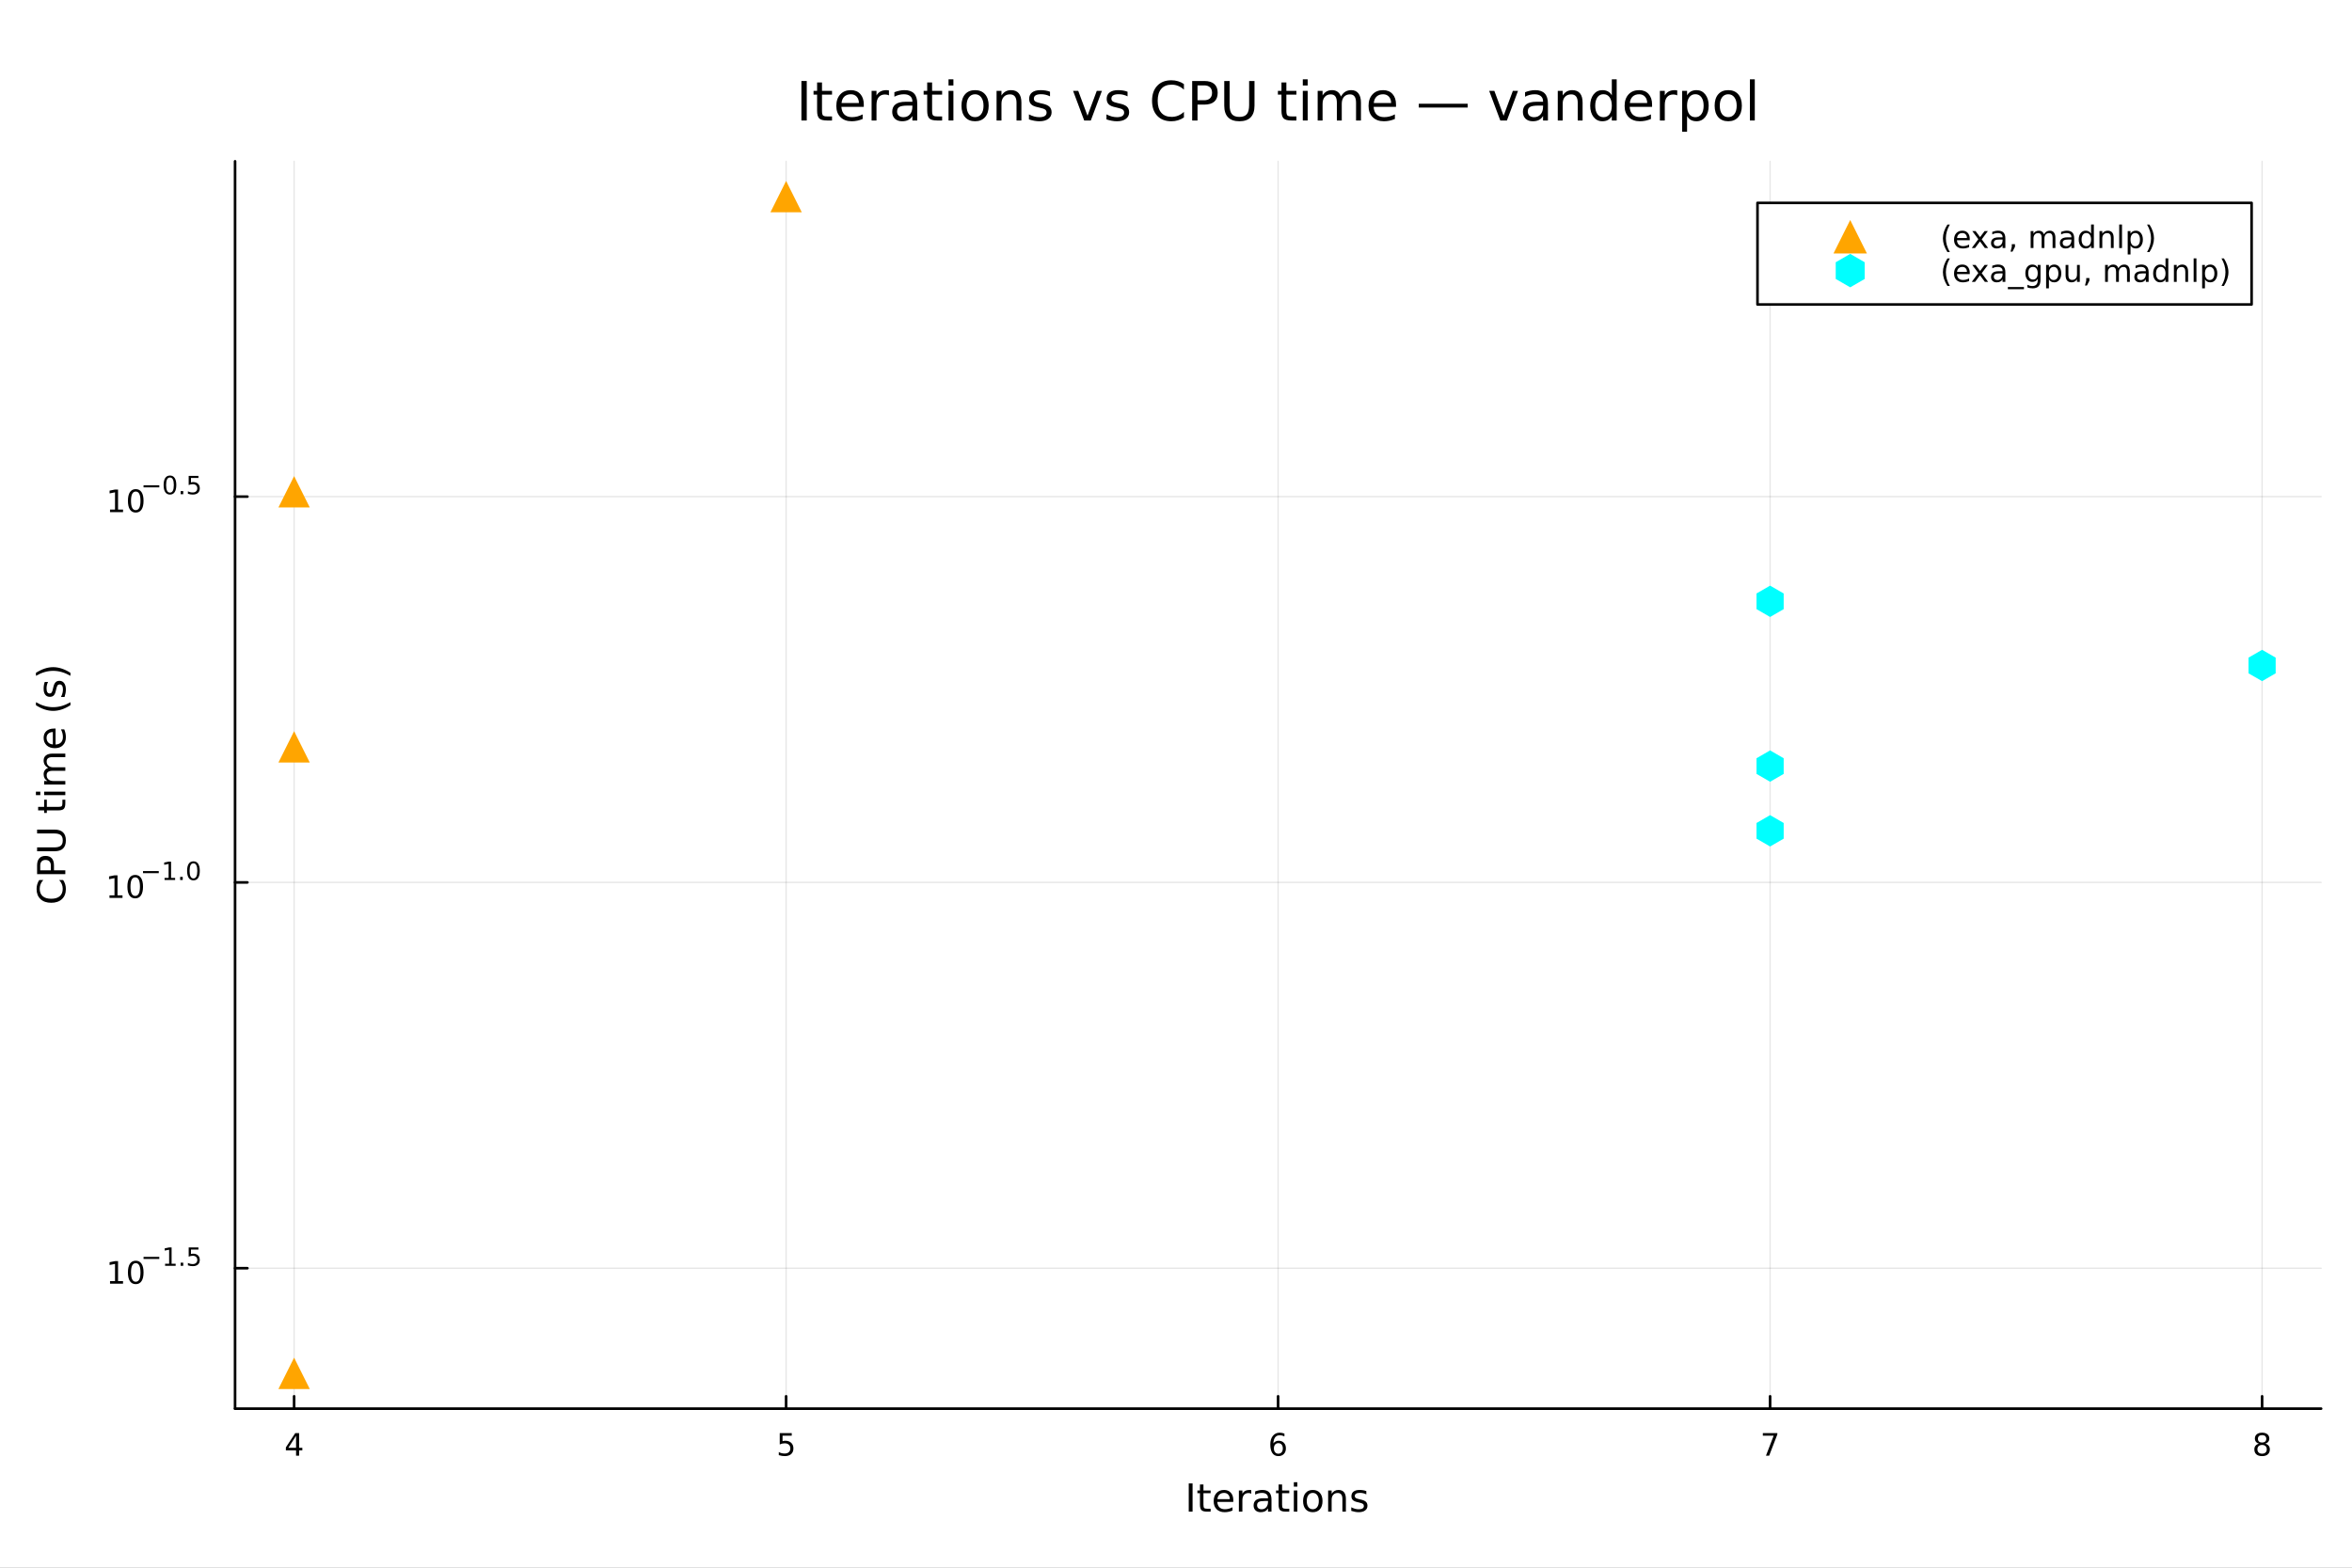 <?xml version="1.0" encoding="utf-8"?>
<svg xmlns="http://www.w3.org/2000/svg" xmlns:xlink="http://www.w3.org/1999/xlink" width="900" height="600" viewBox="0 0 3600 2400">
<rect x="0" y="0" width="3600" height="2400" fill="#808080" stroke="none"/>
<defs>
  <clipPath id="clip870">
    <rect x="0" y="0" width="3600" height="2400"/>
  </clipPath>
</defs>
<path clip-path="url(#clip870)" d="M0 2400 L3600 2400 L3600 0 L0 0  Z" fill="#ffffff" fill-rule="evenodd" fill-opacity="1"/>
<defs>
  <clipPath id="clip871">
    <rect x="290" y="246" width="3263" height="1911"/>
  </clipPath>
</defs>
<path clip-path="url(#clip870)" d="M359.791 2156.51 L3552.76 2156.51 L3552.76 246.944 L359.791 246.944  Z" fill="#ffffff" fill-rule="evenodd" fill-opacity="1"/>
<defs>
  <clipPath id="clip872">
    <rect x="359" y="246" width="3194" height="1911"/>
  </clipPath>
</defs>
<polyline clip-path="url(#clip872)" style="stroke:#000000; stroke-linecap:round; stroke-linejoin:round; stroke-width:2; stroke-opacity:0.1; fill:none" points="450.158,2156.51 450.158,246.944 "/>
<polyline clip-path="url(#clip872)" style="stroke:#000000; stroke-linecap:round; stroke-linejoin:round; stroke-width:2; stroke-opacity:0.1; fill:none" points="1203.22,2156.51 1203.22,246.944 "/>
<polyline clip-path="url(#clip872)" style="stroke:#000000; stroke-linecap:round; stroke-linejoin:round; stroke-width:2; stroke-opacity:0.1; fill:none" points="1956.27,2156.51 1956.27,246.944 "/>
<polyline clip-path="url(#clip872)" style="stroke:#000000; stroke-linecap:round; stroke-linejoin:round; stroke-width:2; stroke-opacity:0.1; fill:none" points="2709.33,2156.51 2709.33,246.944 "/>
<polyline clip-path="url(#clip872)" style="stroke:#000000; stroke-linecap:round; stroke-linejoin:round; stroke-width:2; stroke-opacity:0.1; fill:none" points="3462.39,2156.51 3462.39,246.944 "/>
<polyline clip-path="url(#clip872)" style="stroke:#000000; stroke-linecap:round; stroke-linejoin:round; stroke-width:2; stroke-opacity:0.1; fill:none" points="359.791,1941.52 3552.76,1941.52 "/>
<polyline clip-path="url(#clip872)" style="stroke:#000000; stroke-linecap:round; stroke-linejoin:round; stroke-width:2; stroke-opacity:0.1; fill:none" points="359.791,1350.9 3552.76,1350.9 "/>
<polyline clip-path="url(#clip872)" style="stroke:#000000; stroke-linecap:round; stroke-linejoin:round; stroke-width:2; stroke-opacity:0.1; fill:none" points="359.791,760.273 3552.76,760.273 "/>
<polyline clip-path="url(#clip870)" style="stroke:#000000; stroke-linecap:round; stroke-linejoin:round; stroke-width:4; stroke-opacity:1; fill:none" points="359.791,2156.51 3552.76,2156.51 "/>
<polyline clip-path="url(#clip870)" style="stroke:#000000; stroke-linecap:round; stroke-linejoin:round; stroke-width:4; stroke-opacity:1; fill:none" points="450.158,2156.51 450.158,2137.61 "/>
<polyline clip-path="url(#clip870)" style="stroke:#000000; stroke-linecap:round; stroke-linejoin:round; stroke-width:4; stroke-opacity:1; fill:none" points="1203.22,2156.51 1203.22,2137.61 "/>
<polyline clip-path="url(#clip870)" style="stroke:#000000; stroke-linecap:round; stroke-linejoin:round; stroke-width:4; stroke-opacity:1; fill:none" points="1956.27,2156.51 1956.27,2137.61 "/>
<polyline clip-path="url(#clip870)" style="stroke:#000000; stroke-linecap:round; stroke-linejoin:round; stroke-width:4; stroke-opacity:1; fill:none" points="2709.33,2156.51 2709.33,2137.61 "/>
<polyline clip-path="url(#clip870)" style="stroke:#000000; stroke-linecap:round; stroke-linejoin:round; stroke-width:4; stroke-opacity:1; fill:none" points="3462.39,2156.51 3462.39,2137.61 "/>
<path clip-path="url(#clip870)" d="M453.168 2198.02 L441.362 2216.47 L453.168 2216.47 L453.168 2198.02 M451.941 2193.95 L457.82 2193.95 L457.82 2216.47 L462.751 2216.47 L462.751 2220.36 L457.82 2220.36 L457.82 2228.51 L453.168 2228.51 L453.168 2220.36 L437.566 2220.36 L437.566 2215.85 L451.941 2193.95 Z" fill="#000000" fill-rule="nonzero" fill-opacity="1" /><path clip-path="url(#clip870)" d="M1193.49 2193.95 L1211.85 2193.95 L1211.85 2197.88 L1197.78 2197.88 L1197.78 2206.36 Q1198.79 2206.01 1199.81 2205.85 Q1200.83 2205.66 1201.85 2205.66 Q1207.64 2205.66 1211.02 2208.83 Q1214.4 2212 1214.4 2217.42 Q1214.4 2223 1210.92 2226.1 Q1207.45 2229.18 1201.13 2229.18 Q1198.96 2229.18 1196.69 2228.81 Q1194.44 2228.44 1192.04 2227.7 L1192.04 2223 Q1194.12 2224.13 1196.34 2224.69 Q1198.56 2225.24 1201.04 2225.24 Q1205.04 2225.24 1207.38 2223.14 Q1209.72 2221.03 1209.72 2217.42 Q1209.72 2213.81 1207.38 2211.7 Q1205.04 2209.6 1201.04 2209.6 Q1199.17 2209.6 1197.29 2210.01 Q1195.44 2210.43 1193.49 2211.31 L1193.49 2193.95 Z" fill="#000000" fill-rule="nonzero" fill-opacity="1" /><path clip-path="url(#clip870)" d="M1956.68 2209.36 Q1953.53 2209.36 1951.68 2211.52 Q1949.85 2213.67 1949.85 2217.42 Q1949.85 2221.15 1951.68 2223.32 Q1953.53 2225.48 1956.68 2225.48 Q1959.83 2225.48 1961.66 2223.32 Q1963.51 2221.15 1963.51 2217.42 Q1963.51 2213.67 1961.66 2211.52 Q1959.83 2209.36 1956.68 2209.36 M1965.96 2194.71 L1965.96 2198.97 Q1964.2 2198.14 1962.4 2197.7 Q1960.61 2197.26 1958.85 2197.26 Q1954.23 2197.26 1951.77 2200.38 Q1949.34 2203.51 1948.99 2209.83 Q1950.36 2207.81 1952.42 2206.75 Q1954.48 2205.66 1956.96 2205.66 Q1962.16 2205.66 1965.17 2208.83 Q1968.21 2211.98 1968.21 2217.42 Q1968.21 2222.74 1965.06 2225.96 Q1961.91 2229.18 1956.68 2229.18 Q1950.68 2229.18 1947.51 2224.6 Q1944.34 2219.99 1944.34 2211.26 Q1944.34 2203.07 1948.23 2198.21 Q1952.12 2193.32 1958.67 2193.32 Q1960.43 2193.32 1962.21 2193.67 Q1964.02 2194.02 1965.96 2194.71 Z" fill="#000000" fill-rule="nonzero" fill-opacity="1" /><path clip-path="url(#clip870)" d="M2698.22 2193.95 L2720.44 2193.95 L2720.44 2195.94 L2707.9 2228.51 L2703.01 2228.51 L2714.82 2197.88 L2698.22 2197.88 L2698.22 2193.95 Z" fill="#000000" fill-rule="nonzero" fill-opacity="1" /><path clip-path="url(#clip870)" d="M3462.39 2212.1 Q3459.06 2212.1 3457.13 2213.88 Q3455.24 2215.66 3455.24 2218.79 Q3455.24 2221.91 3457.13 2223.69 Q3459.06 2225.48 3462.39 2225.48 Q3465.72 2225.48 3467.64 2223.69 Q3469.56 2221.89 3469.56 2218.79 Q3469.56 2215.66 3467.64 2213.88 Q3465.75 2212.1 3462.39 2212.1 M3457.71 2210.11 Q3454.7 2209.36 3453.01 2207.3 Q3451.35 2205.24 3451.35 2202.28 Q3451.35 2198.14 3454.29 2195.73 Q3457.25 2193.32 3462.39 2193.32 Q3467.55 2193.32 3470.49 2195.73 Q3473.43 2198.14 3473.43 2202.28 Q3473.43 2205.24 3471.74 2207.3 Q3470.07 2209.36 3467.09 2210.11 Q3470.47 2210.89 3472.34 2213.18 Q3474.24 2215.48 3474.24 2218.79 Q3474.24 2223.81 3471.16 2226.49 Q3468.11 2229.18 3462.39 2229.18 Q3456.67 2229.18 3453.59 2226.49 Q3450.54 2223.81 3450.54 2218.79 Q3450.54 2215.48 3452.44 2213.18 Q3454.33 2210.89 3457.71 2210.11 M3456 2202.72 Q3456 2205.41 3457.67 2206.91 Q3459.36 2208.42 3462.39 2208.42 Q3465.4 2208.42 3467.09 2206.91 Q3468.8 2205.41 3468.8 2202.72 Q3468.8 2200.04 3467.09 2198.53 Q3465.4 2197.03 3462.39 2197.03 Q3459.36 2197.03 3457.67 2198.53 Q3456 2200.04 3456 2202.72 Z" fill="#000000" fill-rule="nonzero" fill-opacity="1" /><path clip-path="url(#clip870)" d="M1819.51 2270.99 L1825.36 2270.99 L1825.36 2314.19 L1819.51 2314.19 L1819.51 2270.99 Z" fill="#000000" fill-rule="nonzero" fill-opacity="1" /><path clip-path="url(#clip870)" d="M1842.02 2272.58 L1842.02 2281.78 L1852.99 2281.78 L1852.99 2285.92 L1842.02 2285.92 L1842.02 2303.51 Q1842.02 2307.47 1843.09 2308.6 Q1844.19 2309.73 1847.52 2309.73 L1852.99 2309.73 L1852.99 2314.19 L1847.52 2314.19 Q1841.36 2314.19 1839.01 2311.9 Q1836.67 2309.59 1836.67 2303.51 L1836.67 2285.92 L1832.76 2285.92 L1832.76 2281.78 L1836.67 2281.78 L1836.67 2272.58 L1842.02 2272.58 Z" fill="#000000" fill-rule="nonzero" fill-opacity="1" /><path clip-path="url(#clip870)" d="M1887.71 2296.65 L1887.71 2299.26 L1863.23 2299.26 Q1863.58 2304.75 1866.53 2307.65 Q1869.51 2310.51 1874.81 2310.51 Q1877.87 2310.51 1880.74 2309.76 Q1883.63 2309.01 1886.47 2307.5 L1886.47 2312.54 Q1883.6 2313.75 1880.59 2314.39 Q1877.58 2315.03 1874.49 2315.03 Q1866.73 2315.03 1862.19 2310.51 Q1857.68 2306 1857.68 2298.3 Q1857.68 2290.35 1861.96 2285.69 Q1866.27 2281 1873.56 2281 Q1880.1 2281 1883.89 2285.22 Q1887.71 2289.42 1887.71 2296.65 M1882.39 2295.09 Q1882.33 2290.72 1879.93 2288.12 Q1877.56 2285.51 1873.62 2285.51 Q1869.16 2285.51 1866.47 2288.03 Q1863.81 2290.55 1863.41 2295.12 L1882.39 2295.09 Z" fill="#000000" fill-rule="nonzero" fill-opacity="1" /><path clip-path="url(#clip870)" d="M1915.23 2286.76 Q1914.33 2286.24 1913.26 2286 Q1912.22 2285.74 1910.95 2285.74 Q1906.43 2285.74 1904 2288.7 Q1901.6 2291.62 1901.6 2297.12 L1901.6 2314.19 L1896.25 2314.19 L1896.25 2281.78 L1901.6 2281.78 L1901.6 2286.82 Q1903.28 2283.86 1905.97 2282.45 Q1908.66 2281 1912.51 2281 Q1913.06 2281 1913.72 2281.09 Q1914.39 2281.14 1915.2 2281.29 L1915.23 2286.76 Z" fill="#000000" fill-rule="nonzero" fill-opacity="1" /><path clip-path="url(#clip870)" d="M1935.54 2297.9 Q1929.09 2297.9 1926.6 2299.37 Q1924.11 2300.85 1924.11 2304.41 Q1924.11 2307.24 1925.96 2308.92 Q1927.85 2310.57 1931.06 2310.57 Q1935.48 2310.57 1938.15 2307.45 Q1940.84 2304.29 1940.84 2299.08 L1940.84 2297.9 L1935.54 2297.9 M1946.16 2295.7 L1946.16 2314.19 L1940.84 2314.19 L1940.84 2309.27 Q1939.01 2312.22 1936.29 2313.64 Q1933.57 2315.03 1929.64 2315.03 Q1924.66 2315.03 1921.71 2312.25 Q1918.79 2309.44 1918.79 2304.75 Q1918.79 2299.29 1922.43 2296.51 Q1926.11 2293.73 1933.37 2293.73 L1940.84 2293.73 L1940.84 2293.21 Q1940.84 2289.54 1938.41 2287.54 Q1936 2285.51 1931.64 2285.51 Q1928.86 2285.51 1926.22 2286.18 Q1923.59 2286.84 1921.16 2288.18 L1921.16 2283.26 Q1924.08 2282.13 1926.83 2281.58 Q1929.58 2281 1932.19 2281 Q1939.22 2281 1942.69 2284.65 Q1946.16 2288.29 1946.16 2295.7 Z" fill="#000000" fill-rule="nonzero" fill-opacity="1" /><path clip-path="url(#clip870)" d="M1962.39 2272.58 L1962.39 2281.78 L1973.36 2281.78 L1973.36 2285.92 L1962.39 2285.92 L1962.39 2303.51 Q1962.39 2307.47 1963.46 2308.6 Q1964.56 2309.73 1967.89 2309.73 L1973.36 2309.73 L1973.36 2314.19 L1967.89 2314.19 Q1961.73 2314.19 1959.38 2311.9 Q1957.04 2309.59 1957.04 2303.51 L1957.04 2285.92 L1953.13 2285.92 L1953.13 2281.78 L1957.04 2281.78 L1957.04 2272.58 L1962.39 2272.58 Z" fill="#000000" fill-rule="nonzero" fill-opacity="1" /><path clip-path="url(#clip870)" d="M1980.36 2281.78 L1985.69 2281.78 L1985.69 2314.19 L1980.36 2314.19 L1980.36 2281.78 M1980.36 2269.16 L1985.69 2269.16 L1985.69 2275.91 L1980.36 2275.91 L1980.36 2269.16 Z" fill="#000000" fill-rule="nonzero" fill-opacity="1" /><path clip-path="url(#clip870)" d="M2009.38 2285.51 Q2005.1 2285.51 2002.61 2288.87 Q2000.12 2292.2 2000.12 2298.01 Q2000.12 2303.83 2002.58 2307.19 Q2005.07 2310.51 2009.38 2310.51 Q2013.64 2310.51 2016.13 2307.16 Q2018.61 2303.8 2018.61 2298.01 Q2018.61 2292.25 2016.13 2288.9 Q2013.64 2285.51 2009.38 2285.51 M2009.38 2281 Q2016.33 2281 2020.29 2285.51 Q2024.26 2290.03 2024.26 2298.01 Q2024.26 2305.97 2020.29 2310.51 Q2016.33 2315.03 2009.38 2315.03 Q2002.41 2315.03 1998.45 2310.51 Q1994.51 2305.97 1994.51 2298.01 Q1994.51 2290.03 1998.45 2285.51 Q2002.41 2281 2009.38 2281 Z" fill="#000000" fill-rule="nonzero" fill-opacity="1" /><path clip-path="url(#clip870)" d="M2060.02 2294.63 L2060.02 2314.19 L2054.7 2314.19 L2054.7 2294.8 Q2054.7 2290.2 2052.9 2287.91 Q2051.11 2285.63 2047.52 2285.63 Q2043.21 2285.63 2040.72 2288.38 Q2038.23 2291.13 2038.23 2295.87 L2038.23 2314.19 L2032.88 2314.19 L2032.88 2281.78 L2038.23 2281.78 L2038.23 2286.82 Q2040.14 2283.89 2042.72 2282.45 Q2045.32 2281 2048.71 2281 Q2054.29 2281 2057.16 2284.47 Q2060.02 2287.91 2060.02 2294.63 Z" fill="#000000" fill-rule="nonzero" fill-opacity="1" /><path clip-path="url(#clip870)" d="M2091.3 2282.74 L2091.3 2287.77 Q2089.04 2286.61 2086.61 2286.03 Q2084.18 2285.46 2081.58 2285.46 Q2077.61 2285.46 2075.62 2286.67 Q2073.65 2287.89 2073.65 2290.32 Q2073.65 2292.17 2075.07 2293.24 Q2076.48 2294.28 2080.77 2295.24 L2082.59 2295.64 Q2088.26 2296.86 2090.63 2299.08 Q2093.04 2301.28 2093.04 2305.25 Q2093.04 2309.76 2089.45 2312.39 Q2085.89 2315.03 2079.64 2315.03 Q2077.03 2315.03 2074.2 2314.51 Q2071.39 2314.01 2068.27 2313 L2068.27 2307.5 Q2071.22 2309.04 2074.08 2309.82 Q2076.95 2310.57 2079.75 2310.57 Q2083.52 2310.57 2085.54 2309.3 Q2087.57 2308 2087.57 2305.65 Q2087.57 2303.48 2086.09 2302.32 Q2084.64 2301.17 2079.7 2300.1 L2077.84 2299.66 Q2072.9 2298.62 2070.7 2296.48 Q2068.5 2294.31 2068.5 2290.55 Q2068.5 2285.98 2071.74 2283.49 Q2074.98 2281 2080.94 2281 Q2083.89 2281 2086.5 2281.43 Q2089.1 2281.87 2091.3 2282.74 Z" fill="#000000" fill-rule="nonzero" fill-opacity="1" /><polyline clip-path="url(#clip870)" style="stroke:#000000; stroke-linecap:round; stroke-linejoin:round; stroke-width:4; stroke-opacity:1; fill:none" points="359.791,2156.51 359.791,246.944 "/>
<polyline clip-path="url(#clip870)" style="stroke:#000000; stroke-linecap:round; stroke-linejoin:round; stroke-width:4; stroke-opacity:1; fill:none" points="359.791,1941.52 378.689,1941.52 "/>
<polyline clip-path="url(#clip870)" style="stroke:#000000; stroke-linecap:round; stroke-linejoin:round; stroke-width:4; stroke-opacity:1; fill:none" points="359.791,1350.9 378.689,1350.9 "/>
<polyline clip-path="url(#clip870)" style="stroke:#000000; stroke-linecap:round; stroke-linejoin:round; stroke-width:4; stroke-opacity:1; fill:none" points="359.791,760.273 378.689,760.273 "/>
<path clip-path="url(#clip870)" d="M168.412 1961.31 L176.051 1961.31 L176.051 1934.95 L167.741 1936.61 L167.741 1932.35 L176.005 1930.69 L180.681 1930.69 L180.681 1961.31 L188.32 1961.31 L188.32 1965.25 L168.412 1965.25 L168.412 1961.31 Z" fill="#000000" fill-rule="nonzero" fill-opacity="1" /><path clip-path="url(#clip870)" d="M207.764 1933.77 Q204.153 1933.77 202.324 1937.33 Q200.519 1940.87 200.519 1948 Q200.519 1955.11 202.324 1958.67 Q204.153 1962.22 207.764 1962.22 Q211.398 1962.22 213.204 1958.67 Q215.032 1955.11 215.032 1948 Q215.032 1940.87 213.204 1937.33 Q211.398 1933.77 207.764 1933.77 M207.764 1930.06 Q213.574 1930.06 216.63 1934.67 Q219.708 1939.25 219.708 1948 Q219.708 1956.73 216.63 1961.34 Q213.574 1965.92 207.764 1965.92 Q201.954 1965.92 198.875 1961.34 Q195.82 1956.73 195.82 1948 Q195.82 1939.25 198.875 1934.67 Q201.954 1930.06 207.764 1930.06 Z" fill="#000000" fill-rule="nonzero" fill-opacity="1" /><path clip-path="url(#clip870)" d="M219.708 1924.16 L243.82 1924.16 L243.82 1927.36 L219.708 1927.36 L219.708 1924.16 Z" fill="#000000" fill-rule="nonzero" fill-opacity="1" /><path clip-path="url(#clip870)" d="M252.678 1934.64 L258.885 1934.64 L258.885 1913.22 L252.133 1914.57 L252.133 1911.11 L258.847 1909.76 L262.646 1909.76 L262.646 1934.64 L268.853 1934.64 L268.853 1937.84 L252.678 1937.84 L252.678 1934.64 Z" fill="#000000" fill-rule="nonzero" fill-opacity="1" /><path clip-path="url(#clip870)" d="M276.527 1933.06 L280.495 1933.06 L280.495 1937.84 L276.527 1937.84 L276.527 1933.06 Z" fill="#000000" fill-rule="nonzero" fill-opacity="1" /><path clip-path="url(#clip870)" d="M288.808 1909.76 L303.723 1909.76 L303.723 1912.96 L292.288 1912.96 L292.288 1919.84 Q293.115 1919.56 293.943 1919.42 Q294.77 1919.27 295.598 1919.27 Q300.3 1919.27 303.046 1921.85 Q305.791 1924.43 305.791 1928.83 Q305.791 1933.36 302.97 1935.88 Q300.149 1938.38 295.015 1938.38 Q293.247 1938.38 291.404 1938.08 Q289.579 1937.78 287.623 1937.18 L287.623 1933.36 Q289.316 1934.28 291.121 1934.73 Q292.927 1935.19 294.939 1935.19 Q298.193 1935.19 300.093 1933.47 Q301.992 1931.76 301.992 1928.83 Q301.992 1925.89 300.093 1924.18 Q298.193 1922.47 294.939 1922.47 Q293.416 1922.47 291.893 1922.81 Q290.388 1923.15 288.808 1923.86 L288.808 1909.76 Z" fill="#000000" fill-rule="nonzero" fill-opacity="1" /><path clip-path="url(#clip870)" d="M167.604 1370.69 L175.242 1370.69 L175.242 1344.32 L166.932 1345.99 L166.932 1341.73 L175.196 1340.06 L179.872 1340.06 L179.872 1370.69 L187.511 1370.69 L187.511 1374.62 L167.604 1374.62 L167.604 1370.69 Z" fill="#000000" fill-rule="nonzero" fill-opacity="1" /><path clip-path="url(#clip870)" d="M206.955 1343.14 Q203.344 1343.14 201.515 1346.71 Q199.71 1350.25 199.71 1357.38 Q199.71 1364.49 201.515 1368.05 Q203.344 1371.59 206.955 1371.59 Q210.589 1371.59 212.395 1368.05 Q214.224 1364.49 214.224 1357.38 Q214.224 1350.25 212.395 1346.71 Q210.589 1343.14 206.955 1343.14 M206.955 1339.44 Q212.765 1339.44 215.821 1344.05 Q218.9 1348.63 218.9 1357.38 Q218.9 1366.11 215.821 1370.71 Q212.765 1375.3 206.955 1375.3 Q201.145 1375.3 198.066 1370.71 Q195.011 1366.11 195.011 1357.38 Q195.011 1348.63 198.066 1344.05 Q201.145 1339.44 206.955 1339.44 Z" fill="#000000" fill-rule="nonzero" fill-opacity="1" /><path clip-path="url(#clip870)" d="M218.9 1333.54 L243.011 1333.54 L243.011 1336.74 L218.9 1336.74 L218.9 1333.54 Z" fill="#000000" fill-rule="nonzero" fill-opacity="1" /><path clip-path="url(#clip870)" d="M251.87 1344.02 L258.076 1344.02 L258.076 1322.59 L251.324 1323.95 L251.324 1320.49 L258.039 1319.13 L261.838 1319.13 L261.838 1344.02 L268.044 1344.02 L268.044 1347.21 L251.87 1347.21 L251.87 1344.02 Z" fill="#000000" fill-rule="nonzero" fill-opacity="1" /><path clip-path="url(#clip870)" d="M275.718 1342.44 L279.686 1342.44 L279.686 1347.21 L275.718 1347.21 L275.718 1342.44 Z" fill="#000000" fill-rule="nonzero" fill-opacity="1" /><path clip-path="url(#clip870)" d="M296.087 1321.64 Q293.153 1321.64 291.667 1324.53 Q290.2 1327.41 290.2 1333.2 Q290.2 1338.98 291.667 1341.87 Q293.153 1344.75 296.087 1344.75 Q299.04 1344.75 300.507 1341.87 Q301.992 1338.98 301.992 1333.2 Q301.992 1327.41 300.507 1324.53 Q299.04 1321.64 296.087 1321.64 M296.087 1318.63 Q300.807 1318.63 303.29 1322.37 Q305.791 1326.09 305.791 1333.2 Q305.791 1340.29 303.29 1344.04 Q300.807 1347.76 296.087 1347.76 Q291.366 1347.76 288.865 1344.04 Q286.382 1340.29 286.382 1333.2 Q286.382 1326.09 288.865 1322.37 Q291.366 1318.63 296.087 1318.63 Z" fill="#000000" fill-rule="nonzero" fill-opacity="1" /><path clip-path="url(#clip870)" d="M168.412 780.065 L176.051 780.065 L176.051 753.699 L167.741 755.366 L167.741 751.107 L176.005 749.44 L180.681 749.44 L180.681 780.065 L188.32 780.065 L188.32 784 L168.412 784 L168.412 780.065 Z" fill="#000000" fill-rule="nonzero" fill-opacity="1" /><path clip-path="url(#clip870)" d="M207.764 752.519 Q204.153 752.519 202.324 756.084 Q200.519 759.625 200.519 766.755 Q200.519 773.861 202.324 777.426 Q204.153 780.968 207.764 780.968 Q211.398 780.968 213.204 777.426 Q215.032 773.861 215.032 766.755 Q215.032 759.625 213.204 756.084 Q211.398 752.519 207.764 752.519 M207.764 748.815 Q213.574 748.815 216.63 753.422 Q219.708 758.005 219.708 766.755 Q219.708 775.482 216.63 780.088 Q213.574 784.671 207.764 784.671 Q201.954 784.671 198.875 780.088 Q195.82 775.482 195.82 766.755 Q195.82 758.005 198.875 753.422 Q201.954 748.815 207.764 748.815 Z" fill="#000000" fill-rule="nonzero" fill-opacity="1" /><path clip-path="url(#clip870)" d="M219.708 742.917 L243.82 742.917 L243.82 746.114 L219.708 746.114 L219.708 742.917 Z" fill="#000000" fill-rule="nonzero" fill-opacity="1" /><path clip-path="url(#clip870)" d="M260.145 731.011 Q257.211 731.011 255.725 733.908 Q254.258 736.785 254.258 742.578 Q254.258 748.352 255.725 751.248 Q257.211 754.126 260.145 754.126 Q263.098 754.126 264.565 751.248 Q266.051 748.352 266.051 742.578 Q266.051 736.785 264.565 733.908 Q263.098 731.011 260.145 731.011 M260.145 728.002 Q264.866 728.002 267.348 731.745 Q269.85 735.469 269.85 742.578 Q269.85 749.669 267.348 753.411 Q264.866 757.135 260.145 757.135 Q255.424 757.135 252.923 753.411 Q250.44 749.669 250.44 742.578 Q250.44 735.469 252.923 731.745 Q255.424 728.002 260.145 728.002 Z" fill="#000000" fill-rule="nonzero" fill-opacity="1" /><path clip-path="url(#clip870)" d="M276.527 751.813 L280.495 751.813 L280.495 756.59 L276.527 756.59 L276.527 751.813 Z" fill="#000000" fill-rule="nonzero" fill-opacity="1" /><path clip-path="url(#clip870)" d="M288.808 728.51 L303.723 728.51 L303.723 731.707 L292.288 731.707 L292.288 738.591 Q293.115 738.309 293.943 738.177 Q294.77 738.026 295.598 738.026 Q300.3 738.026 303.046 740.603 Q305.791 743.18 305.791 747.581 Q305.791 752.114 302.97 754.634 Q300.149 757.135 295.015 757.135 Q293.247 757.135 291.404 756.834 Q289.579 756.533 287.623 755.931 L287.623 752.114 Q289.316 753.035 291.121 753.486 Q292.927 753.938 294.939 753.938 Q298.193 753.938 300.093 752.226 Q301.992 750.515 301.992 747.581 Q301.992 744.647 300.093 742.935 Q298.193 741.224 294.939 741.224 Q293.416 741.224 291.893 741.562 Q290.388 741.901 288.808 742.616 L288.808 728.51 Z" fill="#000000" fill-rule="nonzero" fill-opacity="1" /><path clip-path="url(#clip870)" d="M60.1 1347.25 L66.263 1347.25 Q63.514 1350.21 62.154 1353.56 Q60.794 1356.89 60.794 1360.65 Q60.794 1368.06 65.337 1371.99 Q69.851 1375.93 78.416 1375.93 Q86.951 1375.93 91.494 1371.99 Q96.008 1368.06 96.008 1360.65 Q96.008 1356.89 94.648 1353.56 Q93.288 1350.21 90.54 1347.25 L96.645 1347.25 Q98.728 1350.32 99.77 1353.77 Q100.811 1357.18 100.811 1361 Q100.811 1370.81 94.822 1376.45 Q88.803 1382.09 78.416 1382.09 Q67.999 1382.09 62.01 1376.45 Q55.991 1370.81 55.991 1361 Q55.991 1357.12 57.033 1353.71 Q58.045 1350.26 60.1 1347.25 Z" fill="#000000" fill-rule="nonzero" fill-opacity="1" /><path clip-path="url(#clip870)" d="M61.575 1332.38 L77.808 1332.38 L77.808 1325.03 Q77.808 1320.95 75.696 1318.72 Q73.584 1316.5 69.677 1316.5 Q65.8 1316.5 63.688 1318.72 Q61.575 1320.95 61.575 1325.03 L61.575 1332.38 M56.772 1338.23 L56.772 1325.03 Q56.772 1317.77 60.071 1314.07 Q63.34 1310.33 69.677 1310.33 Q76.072 1310.33 79.342 1314.07 Q82.611 1317.77 82.611 1325.03 L82.611 1332.38 L99.972 1332.38 L99.972 1338.23 L56.772 1338.23 Z" fill="#000000" fill-rule="nonzero" fill-opacity="1" /><path clip-path="url(#clip870)" d="M56.772 1303.16 L56.772 1297.28 L83.016 1297.28 Q89.961 1297.28 93.028 1294.77 Q96.066 1292.25 96.066 1286.61 Q96.066 1280.99 93.028 1278.48 Q89.961 1275.96 83.016 1275.96 L56.772 1275.96 L56.772 1270.08 L83.74 1270.08 Q92.189 1270.08 96.5 1274.28 Q100.811 1278.45 100.811 1286.61 Q100.811 1294.8 96.5 1298.99 Q92.189 1303.16 83.74 1303.16 L56.772 1303.16 Z" fill="#000000" fill-rule="nonzero" fill-opacity="1" /><path clip-path="url(#clip870)" d="M58.364 1235.25 L67.565 1235.25 L67.565 1224.28 L71.703 1224.28 L71.703 1235.25 L89.295 1235.25 Q93.259 1235.25 94.388 1234.18 Q95.516 1233.08 95.516 1229.75 L95.516 1224.28 L99.972 1224.28 L99.972 1229.75 Q99.972 1235.91 97.686 1238.26 Q95.372 1240.6 89.295 1240.6 L71.703 1240.6 L71.703 1244.51 L67.565 1244.51 L67.565 1240.6 L58.364 1240.6 L58.364 1235.25 Z" fill="#000000" fill-rule="nonzero" fill-opacity="1" /><path clip-path="url(#clip870)" d="M67.565 1217.28 L67.565 1211.95 L99.972 1211.95 L99.972 1217.28 L67.565 1217.28 M54.949 1217.28 L54.949 1211.95 L61.691 1211.95 L61.691 1217.28 L54.949 1217.28 Z" fill="#000000" fill-rule="nonzero" fill-opacity="1" /><path clip-path="url(#clip870)" d="M73.786 1175.58 Q70.198 1173.59 68.491 1170.81 Q66.784 1168.03 66.784 1164.27 Q66.784 1159.21 70.343 1156.46 Q73.873 1153.71 80.412 1153.71 L99.972 1153.71 L99.972 1159.06 L80.586 1159.06 Q75.927 1159.06 73.67 1160.71 Q71.413 1162.36 71.413 1165.75 Q71.413 1169.88 74.162 1172.28 Q76.911 1174.69 81.656 1174.69 L99.972 1174.69 L99.972 1180.04 L80.586 1180.04 Q75.898 1180.04 73.67 1181.69 Q71.413 1183.34 71.413 1186.78 Q71.413 1190.86 74.191 1193.26 Q76.94 1195.66 81.656 1195.66 L99.972 1195.66 L99.972 1201.02 L67.565 1201.02 L67.565 1195.66 L72.6 1195.66 Q69.619 1193.84 68.202 1191.29 Q66.784 1188.75 66.784 1185.25 Q66.784 1181.72 68.578 1179.26 Q70.372 1176.77 73.786 1175.58 Z" fill="#000000" fill-rule="nonzero" fill-opacity="1" /><path clip-path="url(#clip870)" d="M82.438 1115.37 L85.042 1115.37 L85.042 1139.85 Q90.54 1139.5 93.433 1136.55 Q96.297 1133.57 96.297 1128.27 Q96.297 1125.21 95.545 1122.34 Q94.793 1119.45 93.288 1116.61 L98.323 1116.61 Q99.538 1119.48 100.175 1122.49 Q100.811 1125.5 100.811 1128.59 Q100.811 1136.35 96.297 1140.89 Q91.784 1145.4 84.087 1145.4 Q76.13 1145.4 71.471 1141.12 Q66.784 1136.81 66.784 1129.52 Q66.784 1122.98 71.008 1119.19 Q75.204 1115.37 82.438 1115.37 M80.875 1120.69 Q76.506 1120.75 73.902 1123.15 Q71.298 1125.53 71.298 1129.46 Q71.298 1133.92 73.815 1136.61 Q76.332 1139.27 80.904 1139.67 L80.875 1120.69 Z" fill="#000000" fill-rule="nonzero" fill-opacity="1" /><path clip-path="url(#clip870)" d="M55.007 1075.01 Q61.662 1078.88 68.173 1080.76 Q74.683 1082.64 81.367 1082.64 Q88.051 1082.64 94.619 1080.76 Q101.159 1078.85 107.785 1075.01 L107.785 1079.63 Q100.985 1083.97 94.417 1086.15 Q87.849 1088.29 81.367 1088.29 Q74.915 1088.29 68.375 1086.15 Q61.836 1084 55.007 1079.63 L55.007 1075.01 Z" fill="#000000" fill-rule="nonzero" fill-opacity="1" /><path clip-path="url(#clip870)" d="M68.52 1044.02 L73.555 1044.02 Q72.397 1046.27 71.819 1048.7 Q71.24 1051.13 71.24 1053.74 Q71.24 1057.7 72.455 1059.7 Q73.67 1061.67 76.101 1061.67 Q77.953 1061.67 79.023 1060.25 Q80.065 1058.83 81.02 1054.55 L81.425 1052.73 Q82.64 1047.05 84.868 1044.68 Q87.067 1042.28 91.031 1042.28 Q95.545 1042.28 98.178 1045.87 Q100.811 1049.43 100.811 1055.68 Q100.811 1058.28 100.291 1061.12 Q99.799 1063.92 98.786 1067.05 L93.288 1067.05 Q94.822 1064.1 95.603 1061.23 Q96.355 1058.37 96.355 1055.56 Q96.355 1051.8 95.082 1049.77 Q93.78 1047.75 91.436 1047.75 Q89.266 1047.75 88.109 1049.22 Q86.951 1050.67 85.881 1055.62 L85.447 1057.47 Q84.405 1062.42 82.264 1064.62 Q80.094 1066.82 76.332 1066.82 Q71.761 1066.82 69.272 1063.58 Q66.784 1060.33 66.784 1054.37 Q66.784 1051.42 67.218 1048.82 Q67.652 1046.21 68.52 1044.02 Z" fill="#000000" fill-rule="nonzero" fill-opacity="1" /><path clip-path="url(#clip870)" d="M55.007 1034.64 L55.007 1030.01 Q61.836 1025.67 68.375 1023.53 Q74.915 1021.36 81.367 1021.36 Q87.849 1021.36 94.417 1023.53 Q100.985 1025.67 107.785 1030.01 L107.785 1034.64 Q101.159 1030.79 94.619 1028.91 Q88.051 1027 81.367 1027 Q74.683 1027 68.173 1028.91 Q61.662 1030.79 55.007 1034.64 Z" fill="#000000" fill-rule="nonzero" fill-opacity="1" /><path clip-path="url(#clip870)" d="M1226.65 123.984 L1234.83 123.984 L1234.83 184.464 L1226.65 184.464 L1226.65 123.984 Z" fill="#000000" fill-rule="nonzero" fill-opacity="1" /><path clip-path="url(#clip870)" d="M1258.16 126.212 L1258.16 139.094 L1273.51 139.094 L1273.51 144.887 L1258.16 144.887 L1258.16 169.516 Q1258.16 175.066 1259.66 176.646 Q1261.2 178.226 1265.86 178.226 L1273.51 178.226 L1273.51 184.464 L1265.86 184.464 Q1257.23 184.464 1253.95 181.264 Q1250.67 178.023 1250.67 169.516 L1250.67 144.887 L1245.2 144.887 L1245.2 139.094 L1250.67 139.094 L1250.67 126.212 L1258.16 126.212 Z" fill="#000000" fill-rule="nonzero" fill-opacity="1" /><path clip-path="url(#clip870)" d="M1322.12 159.916 L1322.12 163.561 L1287.85 163.561 Q1288.34 171.258 1292.47 175.309 Q1296.64 179.319 1304.06 179.319 Q1308.35 179.319 1312.36 178.266 Q1316.41 177.213 1320.38 175.106 L1320.38 182.155 Q1316.37 183.856 1312.16 184.748 Q1307.95 185.639 1303.61 185.639 Q1292.76 185.639 1286.4 179.319 Q1280.08 173 1280.08 162.225 Q1280.08 151.085 1286.07 144.563 Q1292.11 138 1302.32 138 Q1311.47 138 1316.78 143.914 Q1322.12 149.788 1322.12 159.916 M1314.67 157.728 Q1314.59 151.611 1311.23 147.965 Q1307.91 144.32 1302.4 144.32 Q1296.16 144.32 1292.39 147.844 Q1288.66 151.368 1288.1 157.769 L1314.67 157.728 Z" fill="#000000" fill-rule="nonzero" fill-opacity="1" /><path clip-path="url(#clip870)" d="M1360.65 146.061 Q1359.39 145.332 1357.89 145.008 Q1356.44 144.644 1354.65 144.644 Q1348.33 144.644 1344.93 148.776 Q1341.57 152.867 1341.57 160.564 L1341.57 184.464 L1334.08 184.464 L1334.08 139.094 L1341.57 139.094 L1341.57 146.142 Q1343.92 142.011 1347.69 140.026 Q1351.45 138 1356.84 138 Q1357.61 138 1358.54 138.122 Q1359.47 138.203 1360.61 138.405 L1360.65 146.061 Z" fill="#000000" fill-rule="nonzero" fill-opacity="1" /><path clip-path="url(#clip870)" d="M1389.09 161.657 Q1380.05 161.657 1376.57 163.723 Q1373.09 165.789 1373.09 170.772 Q1373.09 174.742 1375.68 177.091 Q1378.31 179.4 1382.81 179.4 Q1389.01 179.4 1392.73 175.025 Q1396.5 170.61 1396.5 163.318 L1396.5 161.657 L1389.09 161.657 M1403.95 158.579 L1403.95 184.464 L1396.5 184.464 L1396.5 177.577 Q1393.95 181.709 1390.14 183.694 Q1386.33 185.639 1380.82 185.639 Q1373.85 185.639 1369.72 181.75 Q1365.63 177.821 1365.63 171.258 Q1365.63 163.602 1370.74 159.713 Q1375.88 155.824 1386.05 155.824 L1396.5 155.824 L1396.5 155.095 Q1396.5 149.95 1393.1 147.155 Q1389.73 144.32 1383.62 144.32 Q1379.73 144.32 1376.04 145.251 Q1372.36 146.183 1368.95 148.046 L1368.95 141.16 Q1373.04 139.58 1376.89 138.81 Q1380.74 138 1384.39 138 Q1394.23 138 1399.09 143.104 Q1403.95 148.208 1403.95 158.579 Z" fill="#000000" fill-rule="nonzero" fill-opacity="1" /><path clip-path="url(#clip870)" d="M1426.68 126.212 L1426.68 139.094 L1442.03 139.094 L1442.03 144.887 L1426.68 144.887 L1426.68 169.516 Q1426.68 175.066 1428.18 176.646 Q1429.72 178.226 1434.38 178.226 L1442.03 178.226 L1442.03 184.464 L1434.38 184.464 Q1425.75 184.464 1422.47 181.264 Q1419.18 178.023 1419.18 169.516 L1419.18 144.887 L1413.72 144.887 L1413.72 139.094 L1419.18 139.094 L1419.18 126.212 L1426.68 126.212 Z" fill="#000000" fill-rule="nonzero" fill-opacity="1" /><path clip-path="url(#clip870)" d="M1451.83 139.094 L1459.29 139.094 L1459.29 184.464 L1451.83 184.464 L1451.83 139.094 M1451.83 121.432 L1459.29 121.432 L1459.29 130.871 L1451.83 130.871 L1451.83 121.432 Z" fill="#000000" fill-rule="nonzero" fill-opacity="1" /><path clip-path="url(#clip870)" d="M1492.47 144.32 Q1486.47 144.32 1482.99 149.019 Q1479.5 153.677 1479.5 161.819 Q1479.5 169.962 1482.95 174.661 Q1486.43 179.319 1492.47 179.319 Q1498.42 179.319 1501.9 174.62 Q1505.39 169.921 1505.39 161.819 Q1505.39 153.758 1501.9 149.059 Q1498.42 144.32 1492.47 144.32 M1492.47 138 Q1502.19 138 1507.74 144.32 Q1513.29 150.639 1513.29 161.819 Q1513.29 172.959 1507.74 179.319 Q1502.19 185.639 1492.47 185.639 Q1482.7 185.639 1477.15 179.319 Q1471.64 172.959 1471.64 161.819 Q1471.64 150.639 1477.15 144.32 Q1482.7 138 1492.47 138 Z" fill="#000000" fill-rule="nonzero" fill-opacity="1" /><path clip-path="url(#clip870)" d="M1563.36 157.08 L1563.36 184.464 L1555.9 184.464 L1555.9 157.323 Q1555.9 150.882 1553.39 147.682 Q1550.88 144.482 1545.86 144.482 Q1539.82 144.482 1536.34 148.33 Q1532.85 152.178 1532.85 158.822 L1532.85 184.464 L1525.36 184.464 L1525.36 139.094 L1532.85 139.094 L1532.85 146.142 Q1535.53 142.051 1539.13 140.026 Q1542.78 138 1547.52 138 Q1555.34 138 1559.35 142.861 Q1563.36 147.682 1563.36 157.08 Z" fill="#000000" fill-rule="nonzero" fill-opacity="1" /><path clip-path="url(#clip870)" d="M1607.15 140.431 L1607.15 147.479 Q1603.99 145.859 1600.58 145.049 Q1597.18 144.239 1593.54 144.239 Q1587.99 144.239 1585.19 145.94 Q1582.44 147.641 1582.44 151.044 Q1582.44 153.637 1584.42 155.135 Q1586.41 156.594 1592.4 157.931 L1594.95 158.498 Q1602.89 160.199 1606.21 163.318 Q1609.58 166.397 1609.58 171.947 Q1609.58 178.266 1604.55 181.952 Q1599.57 185.639 1590.82 185.639 Q1587.18 185.639 1583.21 184.91 Q1579.28 184.221 1574.9 182.803 L1574.9 175.106 Q1579.03 177.253 1583.04 178.347 Q1587.05 179.4 1590.98 179.4 Q1596.25 179.4 1599.09 177.618 Q1601.92 175.795 1601.92 172.514 Q1601.92 169.476 1599.85 167.855 Q1597.83 166.235 1590.9 164.736 L1588.31 164.128 Q1581.38 162.67 1578.3 159.672 Q1575.23 156.634 1575.23 151.368 Q1575.23 144.968 1579.76 141.484 Q1584.3 138 1592.64 138 Q1596.78 138 1600.42 138.608 Q1604.07 139.215 1607.15 140.431 Z" fill="#000000" fill-rule="nonzero" fill-opacity="1" /><path clip-path="url(#clip870)" d="M1642.47 139.094 L1650.37 139.094 L1664.55 177.172 L1678.73 139.094 L1686.63 139.094 L1669.61 184.464 L1659.48 184.464 L1642.47 139.094 Z" fill="#000000" fill-rule="nonzero" fill-opacity="1" /><path clip-path="url(#clip870)" d="M1725.84 140.431 L1725.84 147.479 Q1722.68 145.859 1719.28 145.049 Q1715.87 144.239 1712.23 144.239 Q1706.68 144.239 1703.88 145.94 Q1701.13 147.641 1701.13 151.044 Q1701.13 153.637 1703.11 155.135 Q1705.1 156.594 1711.09 157.931 L1713.64 158.498 Q1721.58 160.199 1724.91 163.318 Q1728.27 166.397 1728.27 171.947 Q1728.27 178.266 1723.25 181.952 Q1718.26 185.639 1709.51 185.639 Q1705.87 185.639 1701.9 184.91 Q1697.97 184.221 1693.59 182.803 L1693.59 175.106 Q1697.72 177.253 1701.74 178.347 Q1705.75 179.4 1709.67 179.4 Q1714.94 179.4 1717.78 177.618 Q1720.61 175.795 1720.61 172.514 Q1720.61 169.476 1718.55 167.855 Q1716.52 166.235 1709.59 164.736 L1707 164.128 Q1700.07 162.67 1697 159.672 Q1693.92 156.634 1693.92 151.368 Q1693.92 144.968 1698.45 141.484 Q1702.99 138 1711.34 138 Q1715.47 138 1719.11 138.608 Q1722.76 139.215 1725.84 140.431 Z" fill="#000000" fill-rule="nonzero" fill-opacity="1" /><path clip-path="url(#clip870)" d="M1812.12 128.643 L1812.12 137.271 Q1807.99 133.423 1803.29 131.519 Q1798.63 129.615 1793.37 129.615 Q1783 129.615 1777.49 135.975 Q1771.98 142.294 1771.98 154.285 Q1771.98 166.235 1777.49 172.595 Q1783 178.914 1793.37 178.914 Q1798.63 178.914 1803.29 177.01 Q1807.99 175.106 1812.12 171.258 L1812.12 179.805 Q1807.83 182.722 1803.01 184.18 Q1798.23 185.639 1792.88 185.639 Q1779.15 185.639 1771.25 177.253 Q1763.35 168.828 1763.35 154.285 Q1763.35 139.702 1771.25 131.316 Q1779.15 122.89 1792.88 122.89 Q1798.31 122.89 1803.09 124.349 Q1807.91 125.766 1812.12 128.643 Z" fill="#000000" fill-rule="nonzero" fill-opacity="1" /><path clip-path="url(#clip870)" d="M1832.94 130.709 L1832.94 153.434 L1843.23 153.434 Q1848.94 153.434 1852.06 150.477 Q1855.18 147.52 1855.18 142.051 Q1855.18 136.623 1852.06 133.666 Q1848.94 130.709 1843.23 130.709 L1832.94 130.709 M1824.76 123.984 L1843.23 123.984 Q1853.4 123.984 1858.59 128.602 Q1863.81 133.18 1863.81 142.051 Q1863.81 151.004 1858.59 155.581 Q1853.4 160.159 1843.23 160.159 L1832.94 160.159 L1832.94 184.464 L1824.76 184.464 L1824.76 123.984 Z" fill="#000000" fill-rule="nonzero" fill-opacity="1" /><path clip-path="url(#clip870)" d="M1873.86 123.984 L1882.08 123.984 L1882.08 160.726 Q1882.08 170.448 1885.61 174.742 Q1889.13 178.995 1897.03 178.995 Q1904.89 178.995 1908.41 174.742 Q1911.94 170.448 1911.94 160.726 L1911.94 123.984 L1920.16 123.984 L1920.16 161.738 Q1920.16 173.567 1914.29 179.603 Q1908.45 185.639 1897.03 185.639 Q1885.57 185.639 1879.69 179.603 Q1873.86 173.567 1873.86 161.738 L1873.86 123.984 Z" fill="#000000" fill-rule="nonzero" fill-opacity="1" /><path clip-path="url(#clip870)" d="M1968.93 126.212 L1968.93 139.094 L1984.29 139.094 L1984.29 144.887 L1968.93 144.887 L1968.93 169.516 Q1968.93 175.066 1970.43 176.646 Q1971.97 178.226 1976.63 178.226 L1984.29 178.226 L1984.29 184.464 L1976.63 184.464 Q1968 184.464 1964.72 181.264 Q1961.44 178.023 1961.44 169.516 L1961.44 144.887 L1955.97 144.887 L1955.97 139.094 L1961.44 139.094 L1961.44 126.212 L1968.93 126.212 Z" fill="#000000" fill-rule="nonzero" fill-opacity="1" /><path clip-path="url(#clip870)" d="M1994.09 139.094 L2001.54 139.094 L2001.54 184.464 L1994.09 184.464 L1994.09 139.094 M1994.09 121.432 L2001.54 121.432 L2001.54 130.871 L1994.09 130.871 L1994.09 121.432 Z" fill="#000000" fill-rule="nonzero" fill-opacity="1" /><path clip-path="url(#clip870)" d="M2052.46 147.803 Q2055.26 142.78 2059.15 140.39 Q2063.04 138 2068.3 138 Q2075.39 138 2079.24 142.983 Q2083.09 147.925 2083.09 157.08 L2083.09 184.464 L2075.59 184.464 L2075.59 157.323 Q2075.59 150.801 2073.28 147.641 Q2070.98 144.482 2066.24 144.482 Q2060.44 144.482 2057.08 148.33 Q2053.72 152.178 2053.72 158.822 L2053.72 184.464 L2046.22 184.464 L2046.22 157.323 Q2046.22 150.76 2043.92 147.641 Q2041.61 144.482 2036.79 144.482 Q2031.07 144.482 2027.71 148.37 Q2024.35 152.219 2024.35 158.822 L2024.35 184.464 L2016.85 184.464 L2016.85 139.094 L2024.35 139.094 L2024.35 146.142 Q2026.9 141.97 2030.47 139.985 Q2034.03 138 2038.93 138 Q2043.87 138 2047.32 140.512 Q2050.8 143.023 2052.46 147.803 Z" fill="#000000" fill-rule="nonzero" fill-opacity="1" /><path clip-path="url(#clip870)" d="M2136.76 159.916 L2136.76 163.561 L2102.49 163.561 Q2102.98 171.258 2107.11 175.309 Q2111.28 179.319 2118.69 179.319 Q2122.99 179.319 2127 178.266 Q2131.05 177.213 2135.02 175.106 L2135.02 182.155 Q2131.01 183.856 2126.8 184.748 Q2122.58 185.639 2118.25 185.639 Q2107.39 185.639 2101.03 179.319 Q2094.71 173 2094.71 162.225 Q2094.71 151.085 2100.71 144.563 Q2106.74 138 2116.95 138 Q2126.11 138 2131.41 143.914 Q2136.76 149.788 2136.76 159.916 M2129.31 157.728 Q2129.23 151.611 2125.86 147.965 Q2122.54 144.32 2117.03 144.32 Q2110.8 144.32 2107.03 147.844 Q2103.3 151.368 2102.73 157.769 L2129.31 157.728 Z" fill="#000000" fill-rule="nonzero" fill-opacity="1" /><path clip-path="url(#clip870)" d="M2171.6 158.822 L2246.46 158.822 L2246.46 164.655 L2171.6 164.655 L2171.6 158.822 Z" fill="#000000" fill-rule="nonzero" fill-opacity="1" /><path clip-path="url(#clip870)" d="M2279.35 139.094 L2287.25 139.094 L2301.43 177.172 L2315.61 139.094 L2323.51 139.094 L2306.49 184.464 L2296.37 184.464 L2279.35 139.094 Z" fill="#000000" fill-rule="nonzero" fill-opacity="1" /><path clip-path="url(#clip870)" d="M2354.42 161.657 Q2345.38 161.657 2341.9 163.723 Q2338.42 165.789 2338.42 170.772 Q2338.42 174.742 2341.01 177.091 Q2343.64 179.4 2348.14 179.4 Q2354.34 179.4 2358.06 175.025 Q2361.83 170.61 2361.83 163.318 L2361.83 161.657 L2354.42 161.657 M2369.28 158.579 L2369.28 184.464 L2361.83 184.464 L2361.83 177.577 Q2359.28 181.709 2355.47 183.694 Q2351.66 185.639 2346.15 185.639 Q2339.19 185.639 2335.05 181.75 Q2330.96 177.821 2330.96 171.258 Q2330.96 163.602 2336.07 159.713 Q2341.21 155.824 2351.38 155.824 L2361.83 155.824 L2361.83 155.095 Q2361.83 149.95 2358.43 147.155 Q2355.06 144.32 2348.95 144.32 Q2345.06 144.32 2341.37 145.251 Q2337.69 146.183 2334.28 148.046 L2334.28 141.16 Q2338.38 139.58 2342.22 138.81 Q2346.07 138 2349.72 138 Q2359.56 138 2364.42 143.104 Q2369.28 148.208 2369.28 158.579 Z" fill="#000000" fill-rule="nonzero" fill-opacity="1" /><path clip-path="url(#clip870)" d="M2422.35 157.08 L2422.35 184.464 L2414.9 184.464 L2414.9 157.323 Q2414.9 150.882 2412.39 147.682 Q2409.87 144.482 2404.85 144.482 Q2398.81 144.482 2395.33 148.33 Q2391.85 152.178 2391.85 158.822 L2391.85 184.464 L2384.35 184.464 L2384.35 139.094 L2391.85 139.094 L2391.85 146.142 Q2394.52 142.051 2398.13 140.026 Q2401.77 138 2406.51 138 Q2414.33 138 2418.34 142.861 Q2422.35 147.682 2422.35 157.08 Z" fill="#000000" fill-rule="nonzero" fill-opacity="1" /><path clip-path="url(#clip870)" d="M2467.07 145.98 L2467.07 121.432 L2474.53 121.432 L2474.53 184.464 L2467.07 184.464 L2467.07 177.658 Q2464.72 181.709 2461.12 183.694 Q2457.55 185.639 2452.53 185.639 Q2444.31 185.639 2439.12 179.076 Q2433.98 172.514 2433.98 161.819 Q2433.98 151.125 2439.12 144.563 Q2444.31 138 2452.53 138 Q2457.55 138 2461.12 139.985 Q2464.72 141.93 2467.07 145.98 M2441.67 161.819 Q2441.67 170.043 2445.04 174.742 Q2448.44 179.4 2454.35 179.4 Q2460.27 179.4 2463.67 174.742 Q2467.07 170.043 2467.07 161.819 Q2467.07 153.596 2463.67 148.938 Q2460.27 144.239 2454.35 144.239 Q2448.44 144.239 2445.04 148.938 Q2441.67 153.596 2441.67 161.819 Z" fill="#000000" fill-rule="nonzero" fill-opacity="1" /><path clip-path="url(#clip870)" d="M2528.69 159.916 L2528.69 163.561 L2494.42 163.561 Q2494.9 171.258 2499.03 175.309 Q2503.21 179.319 2510.62 179.319 Q2514.91 179.319 2518.92 178.266 Q2522.97 177.213 2526.94 175.106 L2526.94 182.155 Q2522.93 183.856 2518.72 184.748 Q2514.51 185.639 2510.17 185.639 Q2499.32 185.639 2492.96 179.319 Q2486.64 173 2486.64 162.225 Q2486.64 151.085 2492.63 144.563 Q2498.67 138 2508.88 138 Q2518.03 138 2523.34 143.914 Q2528.69 149.788 2528.69 159.916 M2521.23 157.728 Q2521.15 151.611 2517.79 147.965 Q2514.47 144.32 2508.96 144.32 Q2502.72 144.32 2498.95 147.844 Q2495.23 151.368 2494.66 157.769 L2521.23 157.728 Z" fill="#000000" fill-rule="nonzero" fill-opacity="1" /><path clip-path="url(#clip870)" d="M2567.21 146.061 Q2565.96 145.332 2564.46 145.008 Q2563 144.644 2561.22 144.644 Q2554.9 144.644 2551.49 148.776 Q2548.13 152.867 2548.13 160.564 L2548.13 184.464 L2540.64 184.464 L2540.64 139.094 L2548.13 139.094 L2548.13 146.142 Q2550.48 142.011 2554.25 140.026 Q2558.02 138 2563.4 138 Q2564.17 138 2565.1 138.122 Q2566.04 138.203 2567.17 138.405 L2567.21 146.061 Z" fill="#000000" fill-rule="nonzero" fill-opacity="1" /><path clip-path="url(#clip870)" d="M2582.24 177.658 L2582.24 201.721 L2574.75 201.721 L2574.75 139.094 L2582.24 139.094 L2582.24 145.98 Q2584.59 141.93 2588.15 139.985 Q2591.76 138 2596.74 138 Q2605.01 138 2610.15 144.563 Q2615.34 151.125 2615.34 161.819 Q2615.34 172.514 2610.15 179.076 Q2605.01 185.639 2596.74 185.639 Q2591.76 185.639 2588.15 183.694 Q2584.59 181.709 2582.24 177.658 M2607.6 161.819 Q2607.6 153.596 2604.2 148.938 Q2600.83 144.239 2594.92 144.239 Q2589 144.239 2585.6 148.938 Q2582.24 153.596 2582.24 161.819 Q2582.24 170.043 2585.6 174.742 Q2589 179.4 2594.92 179.4 Q2600.83 179.4 2604.2 174.742 Q2607.6 170.043 2607.6 161.819 Z" fill="#000000" fill-rule="nonzero" fill-opacity="1" /><path clip-path="url(#clip870)" d="M2645.27 144.32 Q2639.28 144.32 2635.79 149.019 Q2632.31 153.677 2632.31 161.819 Q2632.31 169.962 2635.75 174.661 Q2639.24 179.319 2645.27 179.319 Q2651.23 179.319 2654.71 174.62 Q2658.19 169.921 2658.19 161.819 Q2658.19 153.758 2654.71 149.059 Q2651.23 144.32 2645.27 144.32 M2645.27 138 Q2654.99 138 2660.54 144.32 Q2666.09 150.639 2666.09 161.819 Q2666.09 172.959 2660.54 179.319 Q2654.99 185.639 2645.27 185.639 Q2635.51 185.639 2629.96 179.319 Q2624.45 172.959 2624.45 161.819 Q2624.45 150.639 2629.96 144.32 Q2635.51 138 2645.27 138 Z" fill="#000000" fill-rule="nonzero" fill-opacity="1" /><path clip-path="url(#clip870)" d="M2678.45 121.432 L2685.9 121.432 L2685.9 184.464 L2678.45 184.464 L2678.45 121.432 Z" fill="#000000" fill-rule="nonzero" fill-opacity="1" /><path clip-path="url(#clip872)" d="M450.158 2078.46 L426.158 2126.46 L474.158 2126.46 L450.158 2078.46 Z" fill="#ffa500" fill-rule="evenodd" fill-opacity="1" stroke="none"/>
<path clip-path="url(#clip872)" d="M450.158 1119.38 L426.158 1167.38 L474.158 1167.38 L450.158 1119.38 Z" fill="#ffa500" fill-rule="evenodd" fill-opacity="1" stroke="none"/>
<path clip-path="url(#clip872)" d="M450.158 728.877 L426.158 776.877 L474.158 776.877 L450.158 728.877 Z" fill="#ffa500" fill-rule="evenodd" fill-opacity="1" stroke="none"/>
<path clip-path="url(#clip872)" d="M1203.22 276.989 L1179.22 324.989 L1227.22 324.989 L1203.22 276.989 Z" fill="#ffa500" fill-rule="evenodd" fill-opacity="1" stroke="none"/>
<path clip-path="url(#clip872)" d="M2709.33 1295.91 L2688.55 1283.91 L2688.55 1259.91 L2709.33 1247.91 L2730.12 1259.91 L2730.12 1283.91 Z" fill="#00ffff" fill-rule="evenodd" fill-opacity="1" stroke="none"/>
<path clip-path="url(#clip872)" d="M2709.33 1196.8 L2688.55 1184.8 L2688.55 1160.8 L2709.33 1148.8 L2730.12 1160.8 L2730.12 1184.8 Z" fill="#00ffff" fill-rule="evenodd" fill-opacity="1" stroke="none"/>
<path clip-path="url(#clip872)" d="M3462.39 1042.79 L3441.6 1030.79 L3441.6 1006.79 L3462.39 994.795 L3483.17 1006.79 L3483.17 1030.79 Z" fill="#00ffff" fill-rule="evenodd" fill-opacity="1" stroke="none"/>
<path clip-path="url(#clip872)" d="M2709.33 944.552 L2688.55 932.552 L2688.55 908.552 L2709.33 896.552 L2730.12 908.552 L2730.12 932.552 Z" fill="#00ffff" fill-rule="evenodd" fill-opacity="1" stroke="none"/>
<path clip-path="url(#clip870)" d="M2690.04 466.116 L3446.32 466.116 L3446.32 310.596 L2690.04 310.596  Z" fill="#ffffff" fill-rule="evenodd" fill-opacity="1"/>
<polyline clip-path="url(#clip870)" style="stroke:#000000; stroke-linecap:round; stroke-linejoin:round; stroke-width:4; stroke-opacity:1; fill:none" points="2690.04,466.116 3446.32,466.116 3446.32,310.596 2690.04,310.596 2690.04,466.116 "/>
<path clip-path="url(#clip870)" d="M2831.95 336.836 L2806.35 388.036 L2857.55 388.036 L2831.95 336.836 Z" fill="#ffa500" fill-rule="evenodd" fill-opacity="1" stroke="none"/>
<path clip-path="url(#clip870)" d="M2984.48 343.744 Q2981.38 349.068 2979.88 354.277 Q2978.37 359.485 2978.37 364.832 Q2978.37 370.179 2979.88 375.434 Q2981.4 380.665 2984.48 385.966 L2980.78 385.966 Q2977.31 380.527 2975.57 375.272 Q2973.86 370.017 2973.86 364.832 Q2973.86 359.67 2975.57 354.439 Q2977.28 349.207 2980.78 343.744 L2984.48 343.744 Z" fill="#000000" fill-rule="nonzero" fill-opacity="1" /><path clip-path="url(#clip870)" d="M3014.92 365.689 L3014.92 367.772 L2995.34 367.772 Q2995.62 372.17 2997.98 374.485 Q3000.36 376.777 3004.6 376.777 Q3007.05 376.777 3009.34 376.175 Q3011.66 375.573 3013.93 374.369 L3013.93 378.397 Q3011.64 379.369 3009.23 379.878 Q3006.82 380.388 3004.34 380.388 Q2998.14 380.388 2994.51 376.777 Q2990.89 373.165 2990.89 367.008 Q2990.89 360.642 2994.32 356.916 Q2997.77 353.166 3003.6 353.166 Q3008.83 353.166 3011.87 356.545 Q3014.92 359.902 3014.92 365.689 M3010.66 364.439 Q3010.62 360.943 3008.7 358.86 Q3006.8 356.777 3003.65 356.777 Q3000.08 356.777 2997.93 358.791 Q2995.8 360.804 2995.48 364.462 L3010.66 364.439 Z" fill="#000000" fill-rule="nonzero" fill-opacity="1" /><path clip-path="url(#clip870)" d="M3042.63 353.791 L3033.26 366.406 L3043.12 379.716 L3038.09 379.716 L3030.55 369.531 L3023 379.716 L3017.98 379.716 L3028.05 366.152 L3018.83 353.791 L3023.86 353.791 L3030.73 363.027 L3037.61 353.791 L3042.63 353.791 Z" fill="#000000" fill-rule="nonzero" fill-opacity="1" /><path clip-path="url(#clip870)" d="M3060.92 366.684 Q3055.76 366.684 3053.76 367.865 Q3051.77 369.045 3051.77 371.892 Q3051.77 374.161 3053.26 375.503 Q3054.76 376.823 3057.33 376.823 Q3060.87 376.823 3063 374.323 Q3065.15 371.8 3065.15 367.633 L3065.15 366.684 L3060.92 366.684 M3069.41 364.925 L3069.41 379.716 L3065.15 379.716 L3065.15 375.781 Q3063.7 378.142 3061.52 379.277 Q3059.34 380.388 3056.2 380.388 Q3052.21 380.388 3049.85 378.165 Q3047.51 375.92 3047.51 372.17 Q3047.51 367.795 3050.43 365.573 Q3053.37 363.351 3059.18 363.351 L3065.15 363.351 L3065.15 362.934 Q3065.15 359.994 3063.21 358.397 Q3061.29 356.777 3057.79 356.777 Q3055.57 356.777 3053.46 357.309 Q3051.36 357.841 3049.41 358.906 L3049.41 354.971 Q3051.75 354.068 3053.95 353.629 Q3056.15 353.166 3058.23 353.166 Q3063.86 353.166 3066.64 356.082 Q3069.41 358.999 3069.41 364.925 Z" fill="#000000" fill-rule="nonzero" fill-opacity="1" /><path clip-path="url(#clip870)" d="M3079.27 373.837 L3084.16 373.837 L3084.16 377.818 L3080.36 385.226 L3077.38 385.226 L3079.27 377.818 L3079.27 373.837 Z" fill="#000000" fill-rule="nonzero" fill-opacity="1" /><path clip-path="url(#clip870)" d="M3128.51 358.767 Q3130.11 355.897 3132.33 354.531 Q3134.55 353.166 3137.56 353.166 Q3141.61 353.166 3143.81 356.013 Q3146.01 358.837 3146.01 364.068 L3146.01 379.716 L3141.73 379.716 L3141.73 364.207 Q3141.73 360.48 3140.41 358.675 Q3139.09 356.869 3136.38 356.869 Q3133.07 356.869 3131.15 359.068 Q3129.23 361.267 3129.23 365.064 L3129.23 379.716 L3124.95 379.716 L3124.95 364.207 Q3124.95 360.457 3123.63 358.675 Q3122.31 356.869 3119.55 356.869 Q3116.29 356.869 3114.37 359.091 Q3112.45 361.291 3112.45 365.064 L3112.45 379.716 L3108.16 379.716 L3108.16 353.791 L3112.45 353.791 L3112.45 357.818 Q3113.9 355.434 3115.94 354.3 Q3117.98 353.166 3120.78 353.166 Q3123.6 353.166 3125.57 354.601 Q3127.56 356.036 3128.51 358.767 Z" fill="#000000" fill-rule="nonzero" fill-opacity="1" /><path clip-path="url(#clip870)" d="M3166.29 366.684 Q3161.13 366.684 3159.13 367.865 Q3157.14 369.045 3157.14 371.892 Q3157.14 374.161 3158.63 375.503 Q3160.13 376.823 3162.7 376.823 Q3166.24 376.823 3168.37 374.323 Q3170.52 371.8 3170.52 367.633 L3170.52 366.684 L3166.29 366.684 M3174.78 364.925 L3174.78 379.716 L3170.52 379.716 L3170.52 375.781 Q3169.07 378.142 3166.89 379.277 Q3164.71 380.388 3161.57 380.388 Q3157.58 380.388 3155.22 378.165 Q3152.88 375.92 3152.88 372.17 Q3152.88 367.795 3155.8 365.573 Q3158.74 363.351 3164.55 363.351 L3170.52 363.351 L3170.52 362.934 Q3170.52 359.994 3168.58 358.397 Q3166.66 356.777 3163.16 356.777 Q3160.94 356.777 3158.83 357.309 Q3156.73 357.841 3154.78 358.906 L3154.78 354.971 Q3157.12 354.068 3159.32 353.629 Q3161.52 353.166 3163.6 353.166 Q3169.23 353.166 3172.01 356.082 Q3174.78 358.999 3174.78 364.925 Z" fill="#000000" fill-rule="nonzero" fill-opacity="1" /><path clip-path="url(#clip870)" d="M3200.62 357.726 L3200.62 343.698 L3204.88 343.698 L3204.88 379.716 L3200.62 379.716 L3200.62 375.827 Q3199.27 378.142 3197.21 379.277 Q3195.18 380.388 3192.31 380.388 Q3187.61 380.388 3184.64 376.638 Q3181.7 372.888 3181.7 366.777 Q3181.7 360.666 3184.64 356.916 Q3187.61 353.166 3192.31 353.166 Q3195.18 353.166 3197.21 354.3 Q3199.27 355.411 3200.62 357.726 M3186.1 366.777 Q3186.1 371.476 3188.02 374.161 Q3189.97 376.823 3193.35 376.823 Q3196.73 376.823 3198.67 374.161 Q3200.62 371.476 3200.62 366.777 Q3200.62 362.078 3198.67 359.416 Q3196.73 356.73 3193.35 356.73 Q3189.97 356.73 3188.02 359.416 Q3186.1 362.078 3186.1 366.777 Z" fill="#000000" fill-rule="nonzero" fill-opacity="1" /><path clip-path="url(#clip870)" d="M3235.2 364.068 L3235.2 379.716 L3230.94 379.716 L3230.94 364.207 Q3230.94 360.527 3229.5 358.698 Q3228.07 356.869 3225.2 356.869 Q3221.75 356.869 3219.76 359.068 Q3217.77 361.267 3217.77 365.064 L3217.77 379.716 L3213.49 379.716 L3213.49 353.791 L3217.77 353.791 L3217.77 357.818 Q3219.3 355.48 3221.36 354.323 Q3223.44 353.166 3226.15 353.166 Q3230.62 353.166 3232.91 355.943 Q3235.2 358.698 3235.2 364.068 Z" fill="#000000" fill-rule="nonzero" fill-opacity="1" /><path clip-path="url(#clip870)" d="M3243.69 343.698 L3247.95 343.698 L3247.95 379.716 L3243.69 379.716 L3243.69 343.698 Z" fill="#000000" fill-rule="nonzero" fill-opacity="1" /><path clip-path="url(#clip870)" d="M3260.99 375.827 L3260.99 389.577 L3256.7 389.577 L3256.7 353.791 L3260.99 353.791 L3260.99 357.726 Q3262.33 355.411 3264.37 354.3 Q3266.43 353.166 3269.27 353.166 Q3274 353.166 3276.94 356.916 Q3279.9 360.666 3279.9 366.777 Q3279.9 372.888 3276.94 376.638 Q3274 380.388 3269.27 380.388 Q3266.43 380.388 3264.37 379.277 Q3262.33 378.142 3260.99 375.827 M3275.48 366.777 Q3275.48 362.078 3273.53 359.416 Q3271.61 356.73 3268.23 356.73 Q3264.85 356.73 3262.91 359.416 Q3260.99 362.078 3260.99 366.777 Q3260.99 371.476 3262.91 374.161 Q3264.85 376.823 3268.23 376.823 Q3271.61 376.823 3273.53 374.161 Q3275.48 371.476 3275.48 366.777 Z" fill="#000000" fill-rule="nonzero" fill-opacity="1" /><path clip-path="url(#clip870)" d="M3286.29 343.744 L3289.99 343.744 Q3293.46 349.207 3295.18 354.439 Q3296.91 359.67 3296.91 364.832 Q3296.91 370.017 3295.18 375.272 Q3293.46 380.527 3289.99 385.966 L3286.29 385.966 Q3289.37 380.665 3290.87 375.434 Q3292.4 370.179 3292.4 364.832 Q3292.4 359.485 3290.87 354.277 Q3289.37 349.068 3286.29 343.744 Z" fill="#000000" fill-rule="nonzero" fill-opacity="1" /><path clip-path="url(#clip870)" d="M2831.95 439.876 L2809.78 427.076 L2809.78 401.476 L2831.95 388.676 L2854.12 401.476 L2854.12 427.076 Z" fill="#00ffff" fill-rule="evenodd" fill-opacity="1" stroke="none"/>
<path clip-path="url(#clip870)" d="M2984.48 395.584 Q2981.38 400.908 2979.88 406.117 Q2978.37 411.325 2978.37 416.672 Q2978.37 422.019 2979.88 427.274 Q2981.4 432.505 2984.48 437.806 L2980.78 437.806 Q2977.31 432.367 2975.57 427.112 Q2973.86 421.857 2973.86 416.672 Q2973.86 411.51 2975.57 406.279 Q2977.28 401.047 2980.78 395.584 L2984.48 395.584 Z" fill="#000000" fill-rule="nonzero" fill-opacity="1" /><path clip-path="url(#clip870)" d="M3014.92 417.529 L3014.92 419.612 L2995.34 419.612 Q2995.62 424.01 2997.98 426.325 Q3000.36 428.617 3004.6 428.617 Q3007.05 428.617 3009.34 428.015 Q3011.66 427.413 3013.93 426.209 L3013.93 430.237 Q3011.64 431.209 3009.23 431.718 Q3006.82 432.228 3004.34 432.228 Q2998.14 432.228 2994.51 428.617 Q2990.89 425.005 2990.89 418.848 Q2990.89 412.482 2994.32 408.756 Q2997.77 405.006 3003.6 405.006 Q3008.83 405.006 3011.87 408.385 Q3014.92 411.742 3014.92 417.529 M3010.66 416.279 Q3010.62 412.783 3008.7 410.7 Q3006.8 408.617 3003.65 408.617 Q3000.08 408.617 2997.93 410.631 Q2995.8 412.644 2995.48 416.302 L3010.66 416.279 Z" fill="#000000" fill-rule="nonzero" fill-opacity="1" /><path clip-path="url(#clip870)" d="M3042.63 405.631 L3033.26 418.246 L3043.12 431.556 L3038.09 431.556 L3030.55 421.371 L3023 431.556 L3017.98 431.556 L3028.05 417.992 L3018.83 405.631 L3023.86 405.631 L3030.73 414.867 L3037.61 405.631 L3042.63 405.631 Z" fill="#000000" fill-rule="nonzero" fill-opacity="1" /><path clip-path="url(#clip870)" d="M3060.92 418.524 Q3055.76 418.524 3053.76 419.705 Q3051.77 420.885 3051.77 423.732 Q3051.77 426.001 3053.26 427.343 Q3054.76 428.663 3057.33 428.663 Q3060.87 428.663 3063 426.163 Q3065.15 423.64 3065.15 419.473 L3065.15 418.524 L3060.92 418.524 M3069.41 416.765 L3069.41 431.556 L3065.15 431.556 L3065.15 427.621 Q3063.7 429.982 3061.52 431.117 Q3059.34 432.228 3056.2 432.228 Q3052.21 432.228 3049.85 430.005 Q3047.51 427.76 3047.51 424.01 Q3047.51 419.635 3050.43 417.413 Q3053.37 415.191 3059.18 415.191 L3065.15 415.191 L3065.15 414.774 Q3065.15 411.834 3063.21 410.237 Q3061.29 408.617 3057.79 408.617 Q3055.57 408.617 3053.46 409.149 Q3051.36 409.681 3049.41 410.746 L3049.41 406.811 Q3051.75 405.908 3053.95 405.469 Q3056.15 405.006 3058.23 405.006 Q3063.86 405.006 3066.64 407.922 Q3069.41 410.839 3069.41 416.765 Z" fill="#000000" fill-rule="nonzero" fill-opacity="1" /><path clip-path="url(#clip870)" d="M3097.89 439.427 L3097.89 442.737 L3073.26 442.737 L3073.26 439.427 L3097.89 439.427 Z" fill="#000000" fill-rule="nonzero" fill-opacity="1" /><path clip-path="url(#clip870)" d="M3118.95 418.293 Q3118.95 413.663 3117.03 411.117 Q3115.13 408.57 3111.68 408.57 Q3108.26 408.57 3106.33 411.117 Q3104.44 413.663 3104.44 418.293 Q3104.44 422.899 3106.33 425.445 Q3108.26 427.992 3111.68 427.992 Q3115.13 427.992 3117.03 425.445 Q3118.95 422.899 3118.95 418.293 M3123.21 428.339 Q3123.21 434.959 3120.27 438.177 Q3117.33 441.417 3111.26 441.417 Q3109.02 441.417 3107.03 441.07 Q3105.04 440.746 3103.16 440.052 L3103.16 435.908 Q3105.04 436.927 3106.87 437.413 Q3108.7 437.899 3110.59 437.899 Q3114.78 437.899 3116.87 435.7 Q3118.95 433.524 3118.95 429.103 L3118.95 426.996 Q3117.63 429.288 3115.57 430.422 Q3113.51 431.556 3110.64 431.556 Q3105.87 431.556 3102.95 427.922 Q3100.04 424.288 3100.04 418.293 Q3100.04 412.274 3102.95 408.64 Q3105.87 405.006 3110.64 405.006 Q3113.51 405.006 3115.57 406.14 Q3117.63 407.274 3118.95 409.566 L3118.95 405.631 L3123.21 405.631 L3123.21 428.339 Z" fill="#000000" fill-rule="nonzero" fill-opacity="1" /><path clip-path="url(#clip870)" d="M3136.1 427.667 L3136.1 441.417 L3131.82 441.417 L3131.82 405.631 L3136.1 405.631 L3136.1 409.566 Q3137.45 407.251 3139.48 406.14 Q3141.54 405.006 3144.39 405.006 Q3149.11 405.006 3152.05 408.756 Q3155.01 412.506 3155.01 418.617 Q3155.01 424.728 3152.05 428.478 Q3149.11 432.228 3144.39 432.228 Q3141.54 432.228 3139.48 431.117 Q3137.45 429.982 3136.1 427.667 M3150.59 418.617 Q3150.59 413.918 3148.65 411.256 Q3146.73 408.57 3143.35 408.57 Q3139.97 408.57 3138.02 411.256 Q3136.1 413.918 3136.1 418.617 Q3136.1 423.316 3138.02 426.001 Q3139.97 428.663 3143.35 428.663 Q3146.73 428.663 3148.65 426.001 Q3150.59 423.316 3150.59 418.617 Z" fill="#000000" fill-rule="nonzero" fill-opacity="1" /><path clip-path="url(#clip870)" d="M3161.63 421.325 L3161.63 405.631 L3165.89 405.631 L3165.89 421.163 Q3165.89 424.843 3167.33 426.695 Q3168.76 428.524 3171.63 428.524 Q3175.08 428.524 3177.07 426.325 Q3179.09 424.126 3179.09 420.33 L3179.09 405.631 L3183.35 405.631 L3183.35 431.556 L3179.09 431.556 L3179.09 427.575 Q3177.54 429.936 3175.48 431.093 Q3173.44 432.228 3170.73 432.228 Q3166.26 432.228 3163.95 429.45 Q3161.63 426.672 3161.63 421.325 M3172.35 405.006 L3172.35 405.006 Z" fill="#000000" fill-rule="nonzero" fill-opacity="1" /><path clip-path="url(#clip870)" d="M3193.21 425.677 L3198.09 425.677 L3198.09 429.658 L3194.3 437.066 L3191.31 437.066 L3193.21 429.658 L3193.21 425.677 Z" fill="#000000" fill-rule="nonzero" fill-opacity="1" /><path clip-path="url(#clip870)" d="M3242.44 410.607 Q3244.04 407.737 3246.26 406.371 Q3248.49 405.006 3251.5 405.006 Q3255.55 405.006 3257.75 407.853 Q3259.94 410.677 3259.94 415.908 L3259.94 431.556 L3255.66 431.556 L3255.66 416.047 Q3255.66 412.32 3254.34 410.515 Q3253.02 408.709 3250.31 408.709 Q3247 408.709 3245.08 410.908 Q3243.16 413.107 3243.16 416.904 L3243.16 431.556 L3238.88 431.556 L3238.88 416.047 Q3238.88 412.297 3237.56 410.515 Q3236.24 408.709 3233.49 408.709 Q3230.22 408.709 3228.3 410.931 Q3226.38 413.131 3226.38 416.904 L3226.38 431.556 L3222.1 431.556 L3222.1 405.631 L3226.38 405.631 L3226.38 409.658 Q3227.84 407.274 3229.88 406.14 Q3231.91 405.006 3234.71 405.006 Q3237.54 405.006 3239.5 406.441 Q3241.5 407.876 3242.44 410.607 Z" fill="#000000" fill-rule="nonzero" fill-opacity="1" /><path clip-path="url(#clip870)" d="M3280.22 418.524 Q3275.06 418.524 3273.07 419.705 Q3271.08 420.885 3271.08 423.732 Q3271.08 426.001 3272.56 427.343 Q3274.06 428.663 3276.63 428.663 Q3280.18 428.663 3282.31 426.163 Q3284.46 423.64 3284.46 419.473 L3284.46 418.524 L3280.22 418.524 M3288.72 416.765 L3288.72 431.556 L3284.46 431.556 L3284.46 427.621 Q3283 429.982 3280.82 431.117 Q3278.65 432.228 3275.5 432.228 Q3271.52 432.228 3269.16 430.005 Q3266.82 427.76 3266.82 424.01 Q3266.82 419.635 3269.74 417.413 Q3272.68 415.191 3278.49 415.191 L3284.46 415.191 L3284.46 414.774 Q3284.46 411.834 3282.51 410.237 Q3280.59 408.617 3277.1 408.617 Q3274.87 408.617 3272.77 409.149 Q3270.66 409.681 3268.72 410.746 L3268.72 406.811 Q3271.06 405.908 3273.25 405.469 Q3275.45 405.006 3277.54 405.006 Q3283.16 405.006 3285.94 407.922 Q3288.72 410.839 3288.72 416.765 Z" fill="#000000" fill-rule="nonzero" fill-opacity="1" /><path clip-path="url(#clip870)" d="M3314.55 409.566 L3314.55 395.538 L3318.81 395.538 L3318.81 431.556 L3314.55 431.556 L3314.55 427.667 Q3313.21 429.982 3311.15 431.117 Q3309.11 432.228 3306.24 432.228 Q3301.54 432.228 3298.58 428.478 Q3295.64 424.728 3295.64 418.617 Q3295.64 412.506 3298.58 408.756 Q3301.54 405.006 3306.24 405.006 Q3309.11 405.006 3311.15 406.14 Q3313.21 407.251 3314.55 409.566 M3300.04 418.617 Q3300.04 423.316 3301.96 426.001 Q3303.9 428.663 3307.28 428.663 Q3310.66 428.663 3312.61 426.001 Q3314.55 423.316 3314.55 418.617 Q3314.55 413.918 3312.61 411.256 Q3310.66 408.57 3307.28 408.57 Q3303.9 408.57 3301.96 411.256 Q3300.04 413.918 3300.04 418.617 Z" fill="#000000" fill-rule="nonzero" fill-opacity="1" /><path clip-path="url(#clip870)" d="M3349.13 415.908 L3349.13 431.556 L3344.87 431.556 L3344.87 416.047 Q3344.87 412.367 3343.44 410.538 Q3342 408.709 3339.13 408.709 Q3335.68 408.709 3333.69 410.908 Q3331.7 413.107 3331.7 416.904 L3331.7 431.556 L3327.42 431.556 L3327.42 405.631 L3331.7 405.631 L3331.7 409.658 Q3333.23 407.32 3335.29 406.163 Q3337.37 405.006 3340.08 405.006 Q3344.55 405.006 3346.84 407.783 Q3349.13 410.538 3349.13 415.908 Z" fill="#000000" fill-rule="nonzero" fill-opacity="1" /><path clip-path="url(#clip870)" d="M3357.63 395.538 L3361.89 395.538 L3361.89 431.556 L3357.63 431.556 L3357.63 395.538 Z" fill="#000000" fill-rule="nonzero" fill-opacity="1" /><path clip-path="url(#clip870)" d="M3374.92 427.667 L3374.92 441.417 L3370.64 441.417 L3370.64 405.631 L3374.92 405.631 L3374.92 409.566 Q3376.26 407.251 3378.3 406.14 Q3380.36 405.006 3383.21 405.006 Q3387.93 405.006 3390.87 408.756 Q3393.83 412.506 3393.83 418.617 Q3393.83 424.728 3390.87 428.478 Q3387.93 432.228 3383.21 432.228 Q3380.36 432.228 3378.3 431.117 Q3376.26 429.982 3374.92 427.667 M3389.41 418.617 Q3389.41 413.918 3387.47 411.256 Q3385.55 408.57 3382.17 408.57 Q3378.79 408.57 3376.84 411.256 Q3374.92 413.918 3374.92 418.617 Q3374.92 423.316 3376.84 426.001 Q3378.79 428.663 3382.17 428.663 Q3385.55 428.663 3387.47 426.001 Q3389.41 423.316 3389.41 418.617 Z" fill="#000000" fill-rule="nonzero" fill-opacity="1" /><path clip-path="url(#clip870)" d="M3400.22 395.584 L3403.93 395.584 Q3407.4 401.047 3409.11 406.279 Q3410.85 411.51 3410.85 416.672 Q3410.85 421.857 3409.11 427.112 Q3407.4 432.367 3403.93 437.806 L3400.22 437.806 Q3403.3 432.505 3404.8 427.274 Q3406.33 422.019 3406.33 416.672 Q3406.33 411.325 3404.8 406.117 Q3403.3 400.908 3400.22 395.584 Z" fill="#000000" fill-rule="nonzero" fill-opacity="1" /></svg>
